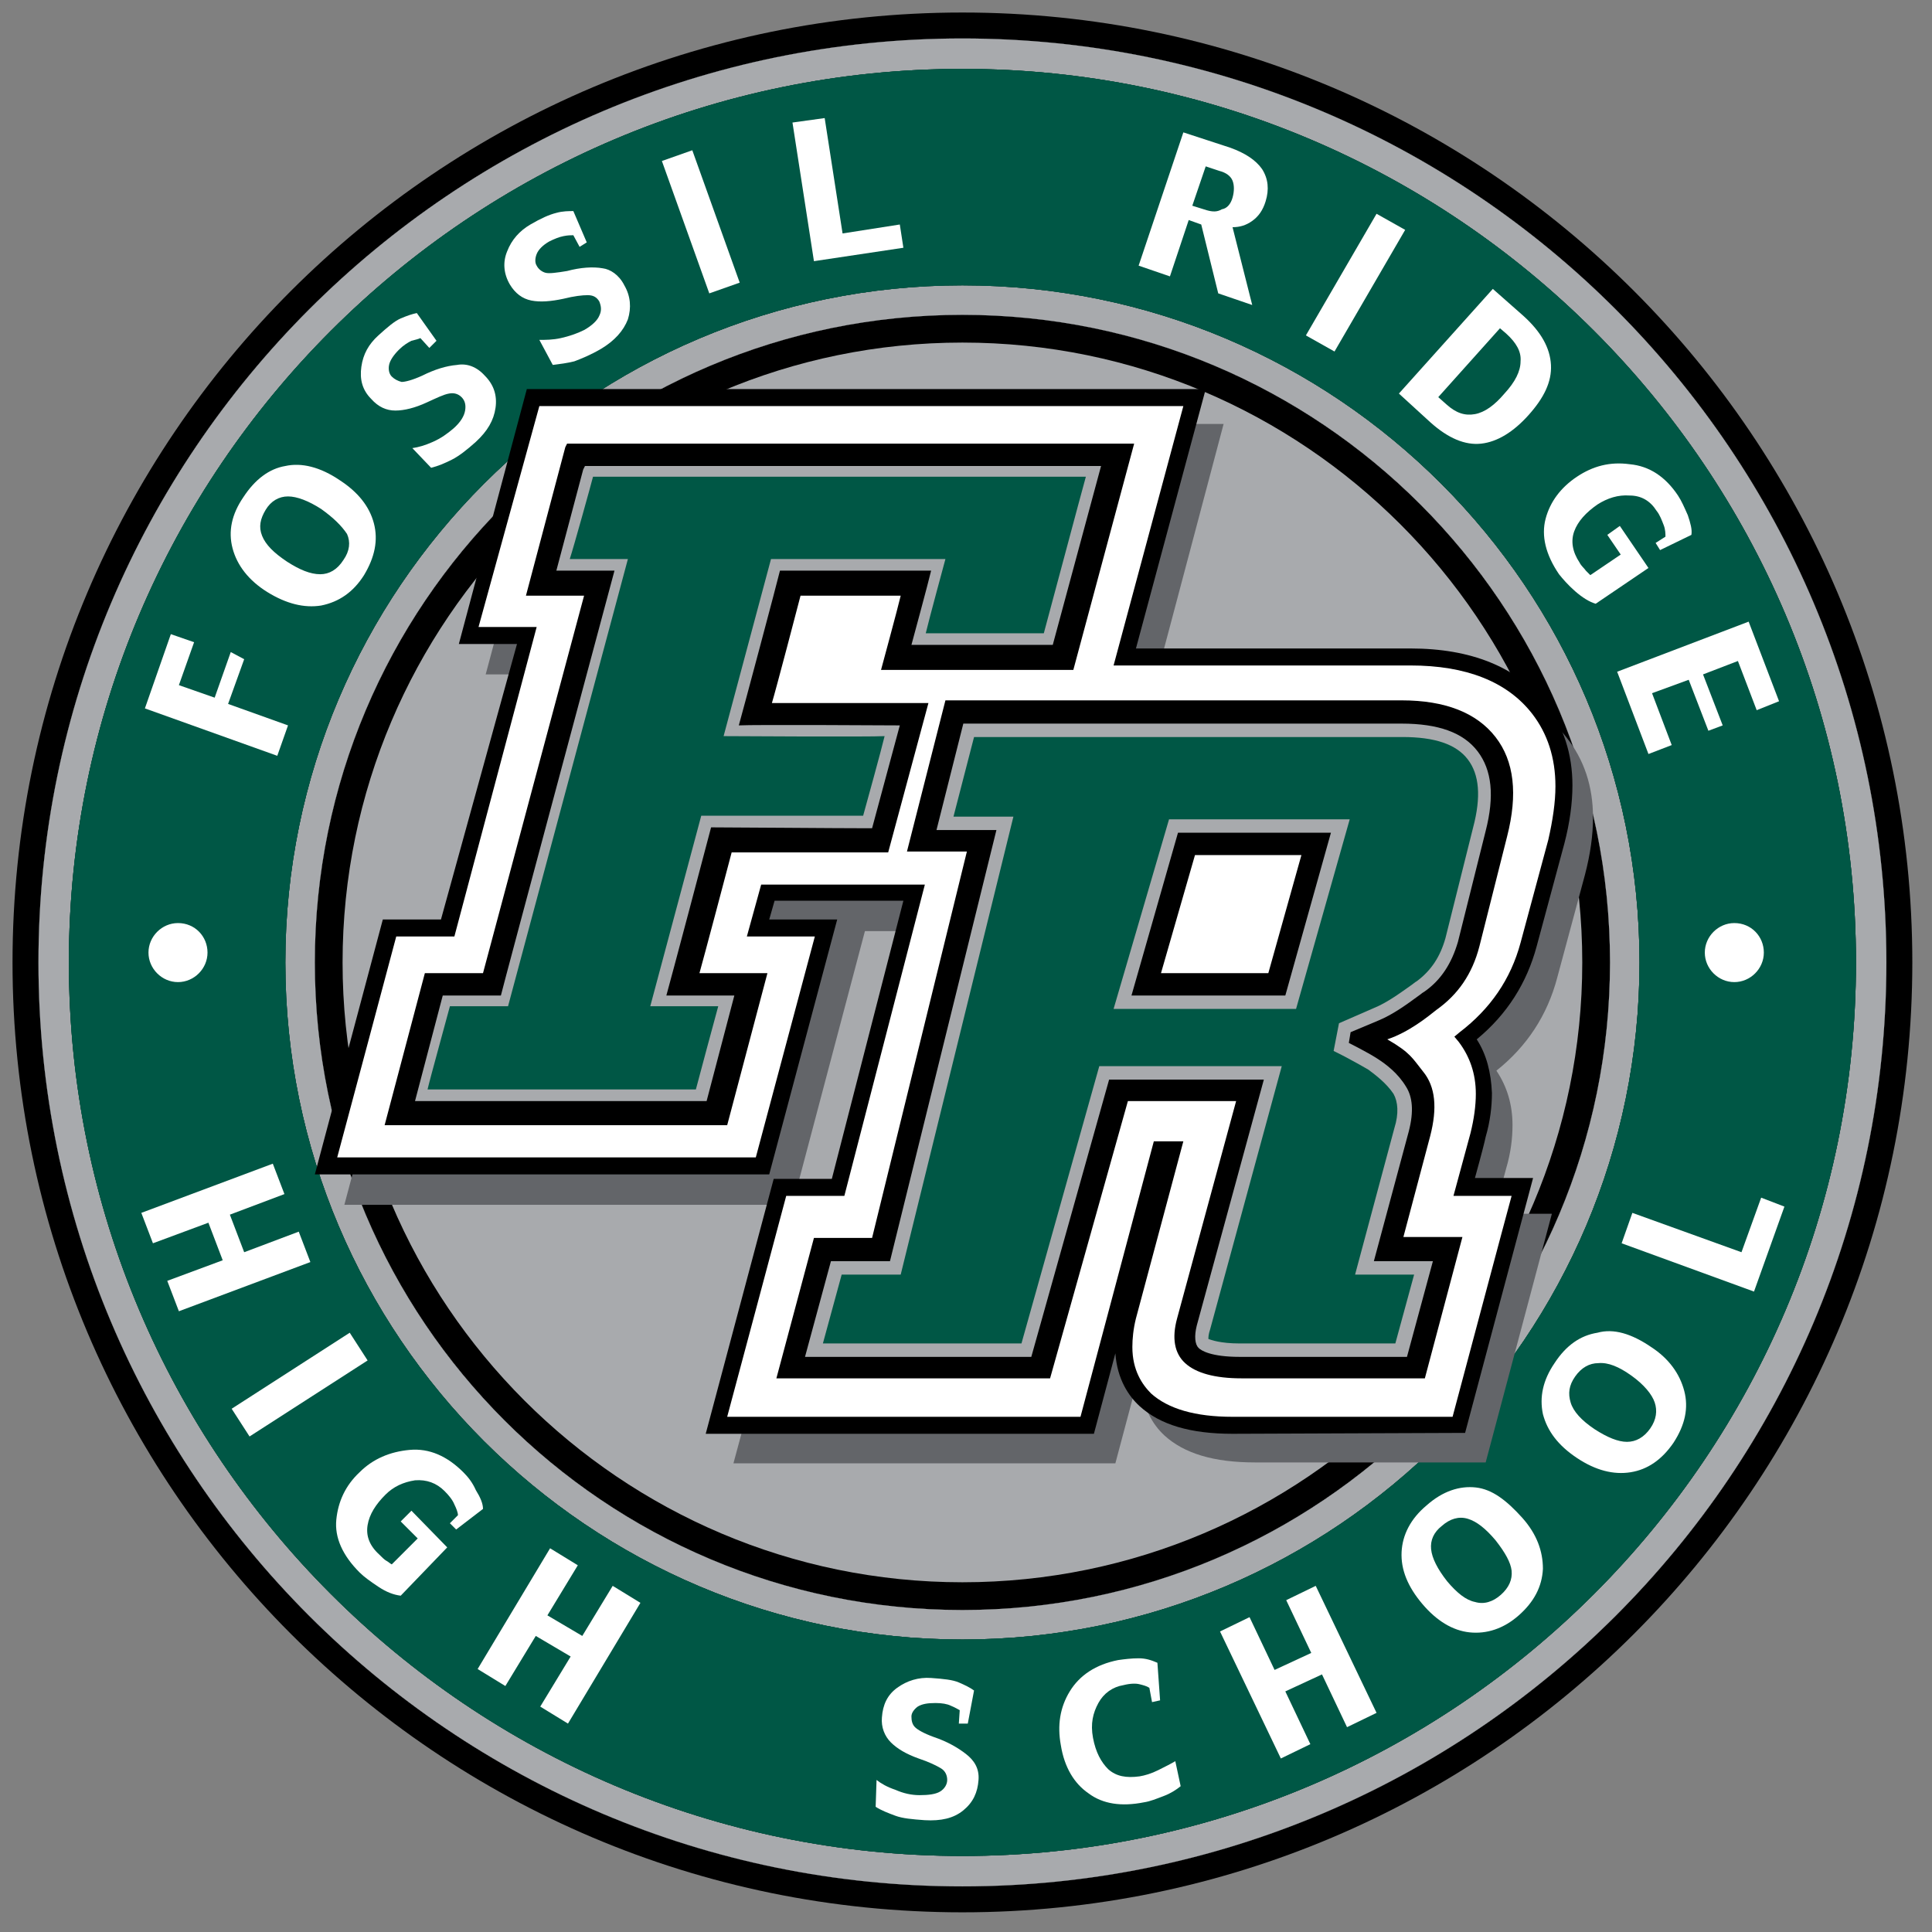 <?xml version="1.0" encoding="utf-8"?>
<!-- Generator: Adobe Illustrator 23.0.3, SVG Export Plug-In . SVG Version: 6.00 Build 0)  -->
<svg version="1.1" id="Layer_1" xmlns="http://www.w3.org/2000/svg" xmlns:xlink="http://www.w3.org/1999/xlink" x="0px" y="0px"
	 viewBox="0 0 216 216" style="enable-background:new 0 0 216 216;" xml:space="preserve">
<rect x="0" y="0" width="216" height="216" fill="#808080" stroke="none"/>
<style type="text/css">
	.st0{fill:#A8AAAD;}
	.st1{fill:#BECCD5;}
	.st2{fill:#005745;}
	.st3{fill:#FFFFFF;}
	.st4{fill:#636569;}
</style>
<path d="M107.6,213.8C49,213.8,1.4,166.2,1.4,107.6C1.4,49,49,1.4,107.6,1.4c58.6,0,106.2,47.6,106.2,106.2
	C213.8,166.2,166.2,213.8,107.6,213.8z"/>
<path class="st0" d="M107.6,38.3c-38.2,0-69.3,31.1-69.3,69.3c0,38.2,31.1,69.3,69.3,69.3c38.2,0,69.3-31.1,69.3-69.3
	C176.9,69.4,145.8,38.3,107.6,38.3z"/>
<path class="st1" d="M180,107.6c0,40-32.4,72.4-72.4,72.4c-40,0-72.4-32.4-72.4-72.4c0-40,32.4-72.4,72.4-72.4
	C147.6,35.2,180,67.6,180,107.6z M107.6,4.3C50.6,4.3,4.3,50.6,4.3,107.6c0,57,46.2,103.3,103.3,103.3c57,0,103.3-46.2,103.3-103.3
	C210.9,50.6,164.6,4.3,107.6,4.3z"/>
<path d="M180,107.6c0,40-32.4,72.4-72.4,72.4c-40,0-72.4-32.4-72.4-72.4c0-40,32.4-72.4,72.4-72.4C147.6,35.2,180,67.6,180,107.6z
	 M107.6,4.3C50.6,4.3,4.3,50.6,4.3,107.6c0,57,46.2,103.3,103.3,103.3c57,0,103.3-46.2,103.3-103.3C210.9,50.6,164.6,4.3,107.6,4.3z
	"/>
<path d="M180,107.6c0,40-32.4,72.4-72.4,72.4c-40,0-72.4-32.4-72.4-72.4c0-40,32.4-72.4,72.4-72.4C147.6,35.2,180,67.6,180,107.6z
	 M107.6,4.3C50.6,4.3,4.3,50.6,4.3,107.6c0,57,46.2,103.3,103.3,103.3c57,0,103.3-46.2,103.3-103.3C210.9,50.6,164.6,4.3,107.6,4.3z
	"/>
<path class="st0" d="M180,107.6c0,40-32.4,72.4-72.4,72.4c-40,0-72.4-32.4-72.4-72.4c0-40,32.4-72.4,72.4-72.4
	C147.6,35.2,180,67.6,180,107.6z M107.6,4.3C50.6,4.3,4.3,50.6,4.3,107.6c0,57,46.2,103.3,103.3,103.3c57,0,103.3-46.2,103.3-103.3
	C210.9,50.6,164.6,4.3,107.6,4.3z"/>
<path d="M107.6,207.5c-55.1,0-99.9-44.8-99.9-99.9c0-55.1,44.8-99.9,99.9-99.9c55.1,0,99.9,44.8,99.9,99.9
	C207.5,162.7,162.7,207.5,107.6,207.5z M107.6,31.9c-41.8,0-75.7,34-75.7,75.7c0,41.8,34,75.7,75.7,75.7c41.8,0,75.7-34,75.7-75.7
	C183.3,65.8,149.4,31.9,107.6,31.9z"/>
<path class="st2" d="M107.6,207.5c-55.1,0-99.9-44.8-99.9-99.9c0-55.1,44.8-99.9,99.9-99.9c55.1,0,99.9,44.8,99.9,99.9
	C207.5,162.7,162.7,207.5,107.6,207.5z M107.6,31.9c-41.8,0-75.7,34-75.7,75.7c0,41.8,34,75.7,75.7,75.7c41.8,0,75.7-34,75.7-75.7
	C183.3,65.8,149.4,31.9,107.6,31.9z"/>
<path class="st2" d="M107.6,207.5c-55.1,0-99.9-44.8-99.9-99.9c0-55.1,44.8-99.9,99.9-99.9c55.1,0,99.9,44.8,99.9,99.9
	C207.5,162.7,162.7,207.5,107.6,207.5z M107.6,31.9c-41.8,0-75.7,34-75.7,75.7c0,41.8,34,75.7,75.7,75.7c41.8,0,75.7-34,75.7-75.7
	C183.3,65.8,149.4,31.9,107.6,31.9z"/>
<g>
	<path class="st3" d="M20,146.6l-1.3-3.4l6.2-2.3l-1.6-4.2l-6.2,2.3l-1.3-3.4l14.7-5.5l1.3,3.4l-6.1,2.3l1.6,4.2l6.1-2.3l1.3,3.4
		L20,146.6z"/>
	<path class="st3" d="M27.9,160.6l-2-3.1l13.2-8.5l2,3.1L27.9,160.6z"/>
	<path class="st3" d="M44.8,178.4c-0.8-0.1-1.6-0.4-2.5-1s-1.6-1.1-2.1-1.6c-1.9-1.9-2.8-3.9-2.6-5.9s1-3.8,2.6-5.3
		c1.5-1.5,3.4-2.3,5.6-2.5c2.2-0.2,4.2,0.7,6,2.5c0.5,0.5,1,1.1,1.4,2c0.5,0.8,0.8,1.5,0.8,2.1L51,171l-0.7-0.7l0.9-0.9
		c0-0.3-0.2-0.8-0.4-1.2c-0.2-0.5-0.6-1-1.1-1.5c-0.9-0.9-2-1.3-3.3-1.2c-1.3,0.2-2.4,0.7-3.3,1.6c-1.1,1.1-1.8,2.2-2,3.4
		s0.2,2.3,1.3,3.3c0.3,0.3,0.6,0.6,0.8,0.7s0.4,0.3,0.6,0.4l2.9-2.9l-1.9-1.9l1.2-1.2l4,4.1L44.8,178.4z"/>
	<path class="st3" d="M63.5,192.7l-3.1-1.9l3.4-5.6l-3.9-2.3l-3.4,5.6l-3.1-1.9l8.1-13.5l3.1,1.9l-3.4,5.6l3.9,2.3l3.4-5.6l3.1,1.9
		L63.5,192.7z"/>
	<path class="st3" d="M109.4,199c-0.1,1.4-0.6,2.5-1.7,3.4s-2.5,1.2-4.3,1.1c-1.4-0.1-2.5-0.2-3.3-0.5c-0.8-0.3-1.6-0.6-2.2-1l0.1-3
		c0.5,0.4,1.2,0.8,2.1,1.1c0.9,0.4,1.8,0.6,2.7,0.6c1,0,1.8-0.1,2.3-0.4s0.8-0.8,0.8-1.3c0-0.5-0.2-1-0.7-1.3s-1.3-0.7-2.5-1.1
		c-1.4-0.5-2.4-1.1-3.1-1.8s-1.1-1.7-1-2.8c0.1-1.4,0.6-2.5,1.7-3.3c1.1-0.8,2.4-1.2,3.8-1.1c1.4,0.1,2.4,0.2,3.1,0.5
		c0.7,0.3,1.3,0.6,1.7,0.9l-0.7,3.7l-1,0l0.1-1.5c-0.2-0.1-0.5-0.3-1-0.5c-0.4-0.2-1-0.3-1.7-0.3c-0.9,0-1.5,0.1-2,0.4
		c-0.4,0.3-0.7,0.7-0.7,1.1c0,0.5,0.1,0.9,0.4,1.2c0.3,0.3,1,0.7,2.1,1.1c1.5,0.5,2.7,1.2,3.6,1.9S109.5,197.7,109.4,199z"/>
	<path class="st3" d="M129.4,185.9l0.3,4.2l-0.9,0.2l-0.3-1.6c-0.3-0.2-0.7-0.3-1.1-0.4s-1-0.1-1.8,0.1c-1.2,0.2-2.2,0.9-2.8,2
		s-0.9,2.3-0.6,3.9c0.3,1.6,0.9,2.7,1.7,3.5c0.9,0.8,2,1,3.5,0.8c0.6-0.1,1.3-0.3,2.1-0.7s1.4-0.7,1.9-1l0.6,2.8
		c-0.5,0.4-1.1,0.8-1.9,1.1s-1.5,0.6-2.2,0.7c-2.5,0.5-4.6,0.2-6.2-1c-1.6-1.1-2.7-2.9-3.1-5.4c-0.4-2.2-0.1-4.2,1-6s2.9-3,5.4-3.5
		c0.7-0.1,1.5-0.2,2.3-0.2S128.7,185.6,129.4,185.9z"/>
	<path class="st3" d="M153.9,191.5l-3.3,1.6l-2.8-5.9l-4.1,1.9l2.8,5.9l-3.3,1.6l-6.8-14.2l3.3-1.6l2.8,5.9l4.1-1.9l-2.8-5.9
		l3.3-1.6L153.9,191.5z"/>
	<path class="st3" d="M170.2,169.7c1.6,1.8,2.3,3.7,2.3,5.7c-0.1,2-1,3.7-2.7,5.2c-1.7,1.5-3.6,2.1-5.5,1.9
		c-1.9-0.2-3.7-1.3-5.3-3.2c-1.6-1.9-2.4-3.8-2.3-5.8c0.1-1.9,1-3.7,2.8-5.2c1.8-1.6,3.7-2.2,5.5-2S168.4,167.7,170.2,169.7z
		 M167.2,172.2c-1.1-1.3-2.1-2.1-3.1-2.4c-1-0.3-2,0-2.9,0.8c-0.9,0.7-1.3,1.6-1.2,2.6s0.7,2.2,1.8,3.6c1.1,1.3,2.1,2.1,3.1,2.3
		c1,0.3,2,0,2.9-0.8c0.9-0.8,1.3-1.7,1.2-2.7C168.9,174.7,168.3,173.6,167.2,172.2z"/>
	<path class="st3" d="M184.6,150.6c2,1.3,3.2,3,3.7,4.9c0.5,1.9,0.1,3.8-1.2,5.8c-1.3,1.9-2.9,3-4.8,3.3c-1.9,0.3-3.9-0.2-6-1.6
		c-2.1-1.4-3.3-3-3.8-4.9c-0.4-1.9,0-3.8,1.3-5.7c1.3-2,2.9-3.1,4.8-3.4C180.4,148.5,182.4,149.1,184.6,150.6z M182.4,153.8
		c-1.4-1-2.6-1.5-3.7-1.4c-1,0-1.9,0.5-2.6,1.5c-0.7,1-0.8,1.9-0.5,2.9c0.3,1,1.2,2,2.7,3c1.4,0.9,2.6,1.4,3.6,1.4
		c1,0,1.9-0.5,2.6-1.5s0.8-2,0.5-2.9S183.8,154.8,182.4,153.8z"/>
	<path class="st3" d="M199.5,134.9l-3.4,9.5l-14.8-5.4l1.2-3.4l12.2,4.4l2.2-6.1L199.5,134.9z"/>
</g>
<g>
	<path class="st3" d="M27.3,73.7l-1.8,5l6.7,2.4l-1.2,3.4l-14.8-5.3l2.9-8.3l2.6,0.9l-1.7,4.8l4,1.4l1.8-5.1L27.3,73.7z"/>
	<path class="st3" d="M38,53.7c2,1.3,3.3,2.9,3.8,4.8c0.5,1.9,0.1,3.8-1.1,5.8c-1.2,1.9-2.8,3-4.8,3.4c-1.9,0.3-3.9-0.2-6-1.5
		s-3.4-3-3.9-4.9c-0.5-1.9-0.1-3.8,1.2-5.7c1.3-2,2.9-3.2,4.7-3.5C33.7,51.7,35.8,52.2,38,53.7z M35.9,56.9
		c-1.4-0.9-2.7-1.4-3.7-1.4c-1,0-1.9,0.5-2.5,1.5c-0.6,1-0.8,1.9-0.4,2.9s1.3,1.9,2.8,2.9c1.4,0.9,2.6,1.4,3.7,1.4
		c1,0,1.9-0.5,2.6-1.6c0.7-1,0.8-2,0.4-2.9C38.2,58.8,37.3,57.9,35.9,56.9z"/>
	<path class="st3" d="M54.2,42c1,1,1.4,2.2,1.2,3.6c-0.2,1.4-0.9,2.6-2.2,3.8c-1,0.9-1.9,1.6-2.7,2c-0.8,0.4-1.5,0.7-2.3,0.9
		l-2.1-2.2c0.7-0.1,1.4-0.3,2.3-0.7s1.6-0.9,2.3-1.5c0.8-0.7,1.2-1.4,1.3-2c0.1-0.6,0-1.1-0.4-1.5c-0.4-0.4-0.9-0.5-1.4-0.4
		c-0.6,0.1-1.4,0.5-2.5,1c-1.3,0.6-2.5,0.9-3.5,0.9c-1,0-1.9-0.4-2.7-1.3c-1-1-1.3-2.2-1.1-3.6c0.2-1.4,0.8-2.5,1.9-3.5
		c1-0.9,1.8-1.6,2.5-1.9c0.7-0.3,1.3-0.5,1.8-0.6l2.2,3.1L48,38.9l-1-1.1c-0.2,0.1-0.6,0.2-1,0.3c-0.4,0.2-0.9,0.5-1.4,1
		c-0.6,0.6-1,1.2-1.1,1.7c-0.1,0.5,0,1,0.3,1.3c0.3,0.3,0.7,0.5,1.1,0.6c0.4,0,1.2-0.2,2.3-0.7c1.4-0.7,2.7-1.1,3.9-1.2
		C52.2,40.6,53.3,41,54.2,42z"/>
	<path class="st3" d="M69.8,31.9c0.7,1.2,0.8,2.5,0.4,3.8c-0.5,1.3-1.5,2.4-3,3.3c-1.2,0.7-2.2,1.1-3,1.4c-0.8,0.2-1.6,0.3-2.4,0.4
		L60.3,38c0.7,0,1.5,0,2.4-0.2c0.9-0.2,1.8-0.5,2.6-0.9c0.9-0.5,1.5-1.1,1.7-1.6c0.3-0.6,0.2-1.1,0-1.6c-0.3-0.5-0.7-0.7-1.3-0.7
		c-0.6,0-1.5,0.1-2.7,0.4c-1.4,0.3-2.6,0.4-3.6,0.2c-1-0.2-1.8-0.8-2.4-1.8c-0.7-1.2-0.8-2.5-0.3-3.7c0.5-1.3,1.4-2.3,2.6-3
		c1.2-0.7,2.1-1.1,2.9-1.3c0.7-0.2,1.4-0.2,1.9-0.2l1.5,3.5l-0.8,0.5l-0.7-1.3c-0.3,0-0.6,0-1.1,0.1s-1,0.3-1.6,0.6
		c-0.7,0.4-1.2,0.9-1.4,1.4c-0.2,0.5-0.2,1,0,1.3c0.2,0.4,0.6,0.7,1,0.8c0.4,0.1,1.2,0,2.4-0.2c1.5-0.4,2.9-0.5,4-0.3
		C68.2,30.1,69.2,30.7,69.8,31.9z"/>
	<path class="st3" d="M82.7,31.6l-3.4,1.2L74,18l3.4-1.2L82.7,31.6z"/>
	<path class="st3" d="M101,27.7l-10,1.5l-2.4-15.5l3.6-0.5l2,12.9l6.4-1L101,27.7z"/>
	<path class="st3" d="M140,34.1l-3.8-1.3l-1.9-7.7l-1.4-0.5l-2.1,6.3l-3.5-1.2l5-14.9l5.2,1.7c1.7,0.6,2.9,1.4,3.6,2.4
		c0.7,1.1,0.8,2.3,0.4,3.6c-0.3,1-0.8,1.7-1.5,2.2c-0.7,0.5-1.4,0.7-2.2,0.7L140,34.1z M137.8,22.1c0.2-0.7,0.2-1.4,0-1.9
		s-0.7-0.9-1.5-1.1l-1.5-0.5l-1.5,4.4l1.6,0.5c0.7,0.2,1.2,0.2,1.7-0.1C137.2,23.3,137.6,22.8,137.8,22.1z"/>
	<path class="st3" d="M149.2,39.3l-3.2-1.8l7.9-13.6l3.2,1.8L149.2,39.3z"/>
	<path class="st3" d="M170.9,46.4c-1.7,1.9-3.5,3-5.3,3.2c-1.8,0.2-3.7-0.6-5.7-2.4l-3.5-3.2l10.5-11.7l3.4,3c2,1.8,3,3.6,3.1,5.5
		S172.6,44.5,170.9,46.4z M168.2,44c1.2-1.3,1.8-2.5,1.8-3.6c0.1-1.1-0.5-2.1-1.6-3.1l-0.7-0.6l-6.9,7.7l0.9,0.8
		c1.1,1,2.1,1.3,3.2,1.1S167.1,45.3,168.2,44z"/>
	<path class="st3" d="M178.4,67.5c-0.7-0.2-1.5-0.7-2.3-1.4c-0.8-0.7-1.4-1.4-1.8-1.9c-1.5-2.2-2-4.3-1.5-6.2s1.7-3.5,3.5-4.7
		c1.8-1.2,3.7-1.7,5.9-1.4c2.2,0.2,4,1.4,5.4,3.5c0.4,0.6,0.7,1.3,1.1,2.2c0.3,0.9,0.5,1.6,0.4,2.2l-3.5,1.7l-0.5-0.8l1.1-0.7
		c0-0.3,0-0.8-0.2-1.3s-0.4-1.1-0.8-1.6c-0.7-1.1-1.7-1.7-3-1.7c-1.3-0.1-2.5,0.3-3.6,1c-1.3,0.9-2.2,1.9-2.6,3s-0.2,2.3,0.6,3.5
		c0.2,0.4,0.5,0.6,0.7,0.9c0.2,0.2,0.4,0.4,0.5,0.5l3.4-2.3l-1.5-2.2l1.4-1l3.2,4.7L178.4,67.5z"/>
	<path class="st3" d="M184.3,84.3l-3.5-9.2l14.7-5.6l3.4,8.9l-2.5,1l-2.1-5.5l-3.9,1.5l2.2,5.7l-1.6,0.6l-2.2-5.7l-4.1,1.5l2.2,5.8
		L184.3,84.3z"/>
</g>
<path class="st3" d="M23.2,106.5c0,1.8-1.5,3.3-3.3,3.3c-1.8,0-3.3-1.5-3.3-3.3c0-1.8,1.5-3.3,3.3-3.3
	C21.8,103.2,23.2,104.7,23.2,106.5z"/>
<path class="st3" d="M197.2,106.5c0,1.8-1.5,3.3-3.3,3.3c-1.8,0-3.3-1.5-3.3-3.3c0-1.8,1.5-3.3,3.3-3.3
	C195.8,103.2,197.2,104.7,197.2,106.5z"/>
<g>
	<path class="st4" d="M61.6,48.1l-7.3,27.3c0,0,5.1,0,6.5,0c-0.5,1.8-8.1,30.4-8.4,31.5c-1,0-6.5,0-6.5,0l-7.4,27.8l50.1,0l8.1-30.6
		l7.5,0c0,0-7.9,30.6-8.2,31.7c-1,0-6.5,0-6.5,0L82,163.6l42.7,0c0,0,7.9-29.7,8.2-30.8c0,0,0,0,0,0c-0.5,1.8-4.8,17.8-4.8,17.8
		c-0.4,1.4-0.5,2.6-0.5,3.6c0,3.1,1.3,5.1,2.6,6.3c2.2,2,5.5,3,10.1,3l25.8,0l7.4-27.8c0,0-5.1,0-6.5,0c0.4-1.4,1.4-5.1,1.4-5.1
		c0.5-1.7,0.7-3.3,0.7-4.8c0-2.3-0.6-4.3-1.8-6.1c3.4-2.7,5.7-6.2,6.8-10.4l3.1-11.5c0.6-2.3,0.9-4.4,0.9-6.4c0-3.5-1-6.5-3-9
		c-3.1-4-8.1-6-14.8-6c0,0-29.2,0-31.2,0c0.5-1.8,7.7-29,7.7-29l-3.5,0c0,0-71.7,0-71.7,0L61.6,48.1z"/>
	<path d="M137.8,160.3c-4.7,0-8.1-1-10.4-3.1c-1.2-1.1-2.5-3-2.7-5.9c-1.1,4.1-2.4,9-2.4,9l-43.4,0l7.6-28.5l6.5,0l8-31.1l-14.4,0
		l-0.6,2.1l7.6,0l-7.6,28.5l-50.8,0l7.6-28.5l6.5,0L57.8,72l-6.5,0l7.6-28.5l75.9,0l-7.8,29l30.7,0c6.8,0,11.9,2.1,15.1,6.1
		c2,2.6,3,5.7,3,9.2c0,2-0.3,4.2-0.9,6.5l-3.1,11.5c-1.1,4.1-3.3,7.6-6.7,10.4c1.1,1.7,1.6,3.7,1.7,6c0,1.5-0.2,3.2-0.7,4.9l0,0
		c-0.1,0.5-0.4,1.7-1.2,4.6h6.5l-7.6,28.5L137.8,160.3z"/>
	<path class="st3" d="M60.3,45.4l72,0l-7.8,29l33.2,0c6.2,0,10.8,1.8,13.6,5.4c1.7,2.2,2.6,4.9,2.6,8.1c0,1.8-0.3,3.8-0.8,6
		l-3.1,11.5c-1.1,4.1-3.4,7.4-6.8,10l-0.6,0.5l0.5,0.6c1.2,1.6,1.9,3.5,1.9,5.8c0,1.3-0.2,2.8-0.6,4.4c0,0-1.9,7-1.9,7s5.1,0,6.5,0
		c-0.5,1.8-6.3,23.6-6.6,24.7c-1.1,0-24.6,0-24.6,0c-4.2,0-7.2-0.9-9.1-2.6c-1-1-2.1-2.6-2.1-5.2c0-0.9,0.1-2,0.4-3.2l5.3-19.8
		l-3.3,0c0,0-7.9,29.7-8.2,30.8c-1.1,0-37.6,0-39.5,0c0.5-1.8,6.3-23.6,6.6-24.7c1,0,6.5,0,6.5,0l9-34.8l-18.3,0l-1.6,5.8l7.6,0
		c0,0-6.3,23.6-6.6,24.7c-1.1,0-44.9,0-46.8,0c0.5-1.8,6.3-23.6,6.6-24.7c1,0,6.5,0,6.5,0l9.2-34.6l-6.5,0L60.3,45.4z"/>
	<path d="M63.2,50l-4.4,16.6c0,0,5.3,0,6.5,0C64.9,68.1,54.2,108,54,108.8c-0.8,0-6.5,0-6.5,0l-4.5,17l38.3,0l4.5-17
		c0,0-6.3,0-7.6,0c0.4-1.4,3.4-12.7,3.6-13.5c0.9,0,17.5,0,17.5,0l4.5-16.7c0,0-16,0-17.5,0c0.4-1.3,3-11.2,3.2-12
		c0.8,0,9.8,0,11.2,0c-0.3,1.3-2.2,8.3-2.2,8.3l21.5,0l6.8-25.3l-63.4,0L63.2,50z"/>
	<path d="M160.6,112.9c2.4-1.7,4-4,4.8-7.1l3.1-12.3c1.2-4.7,0.8-8.4-1.3-11.1c-2.1-2.7-5.6-4.1-10.5-4.1l-51,0l-4.3,16.9l6.7,0
		l-10.6,43.2l-6.5,0l-4.2,15.7h30.6l8.7-31l12.1,0l-6.6,24.3c-0.6,2.2-0.3,3.9,0.9,5c1.2,1.1,3.3,1.7,6.3,1.7l20.5,0l4.2-15.8
		l-6.6,0l3-11.3c0.8-3.1,0.6-5.5-0.8-7.2c-1.2-1.5-1.4-2.1-4-3.6C157.5,115.4,159.6,113.7,160.6,112.9z M141.8,108.8l-12,0l3.8-13.2
		l11.9,0L141.8,108.8z"/>
	<path class="st0" d="M138.6,151.7c-3.2,0-4.3-0.7-4.6-1c-0.4-0.4-0.5-1.3-0.2-2.5l7.5-27.5l-17.3,0l-8.7,31H90l2.9-10.7l6.6,0
		l11.9-48.2l-6.7,0l3-11.9l49,0c4.1,0,6.9,1,8.5,3.1c1.6,2.1,1.9,5,0.9,8.9l-3.1,12.4c-0.7,2.4-1.9,4.3-3.8,5.6
		c-0.2,0.1-0.4,0.3-0.7,0.5c-1.1,0.8-2.7,2-4.4,2.7l-3.1,1.3l-0.2,1.2c0,0,2,1,3.1,1.7c1.1,0.7,2.4,1.7,3.3,3.2
		c0.7,1.1,0.9,2.7,0.3,5l-3.9,14.5l6.6,0l-2.9,10.7H138.6z M126.5,111.3l17.2,0l5.1-18.2l-17.1,0L126.5,111.3z"/>
	<path class="st2" d="M138.6,150.2c-2.2,0-3.2-0.4-3.5-0.5c0-0.2,0-0.5,0.2-1.1l8-29.4l-20.4,0l-8.7,31H92l2.1-7.7l6.6,0l12.6-51.2
		l-6.7,0l2.3-8.9l47.9,0c3.6,0,6,0.8,7.3,2.5c1.3,1.7,1.5,4.2,0.6,7.6l-3.1,12.4c-0.6,2.1-1.6,3.6-3.2,4.8c-0.2,0.1-0.4,0.3-0.7,0.5
		c-1,0.7-2.6,1.9-4.1,2.5l-3.9,1.7l-0.6,3.1l1,0.5c0,0,1.9,1,2.9,1.6c0.8,0.6,2,1.5,2.8,2.7c0.5,0.9,0.6,2.2,0.1,3.8l-4.4,16.4
		l6.6,0l-2.1,7.7H138.6z M124.5,112.8l20.4,0l6-21.2l-20.2,0L124.5,112.8z"/>
	<path class="st0" d="M65.2,52.5l-3,11.3c0,0,5.3,0,6.5,0c-0.4,1.5-12.5,46.6-12.7,47.5c-0.8,0-6.5,0-6.5,0l-3.1,11.8l32.6,0
		l3.1-11.8c0,0-6.3,0-7.6,0c0.4-1.4,4.8-18,5-18.8c2.5,0,14,0.1,17.5,0.1l0.5,0l3.1-11.5c0,0-16.5-0.1-18,0
		c0.4-1.4,4.4-16.4,4.6-17.3c0.9,0,15.5,0,16.9,0c-0.3,1.3-2.2,8.3-2.2,8.3l15.8,0l5.4-20l-57.7,0L65.2,52.5z"/>
	<path class="st2" d="M66.3,53.3c0.9,0,53.6,0,55.1,0c-0.4,1.4-4.5,16.8-4.7,17.5c-0.3,0-11.8,0-13.2,0c0.3-1.3,2.2-8.3,2.2-8.3
		l-19.5,0l-5.3,19.8c0,0,16.5,0.1,18,0c-0.3,1.3-2.2,8.2-2.4,8.9c-4.5,0-17.4,0-17.6,0l-0.5,0l-5.7,21.3c0,0,6.3,0,7.6,0
		c-0.3,1.1-2.3,8.5-2.5,9.3c-0.9,0-28.5,0-30,0c0.3-1.3,2.3-8.5,2.5-9.3c0.8,0,6.5,0,6.5,0l13.4-50c0,0-5.3,0-6.5,0
		C64.1,61.3,66.1,54.1,66.3,53.3z"/>
</g>
</svg>
